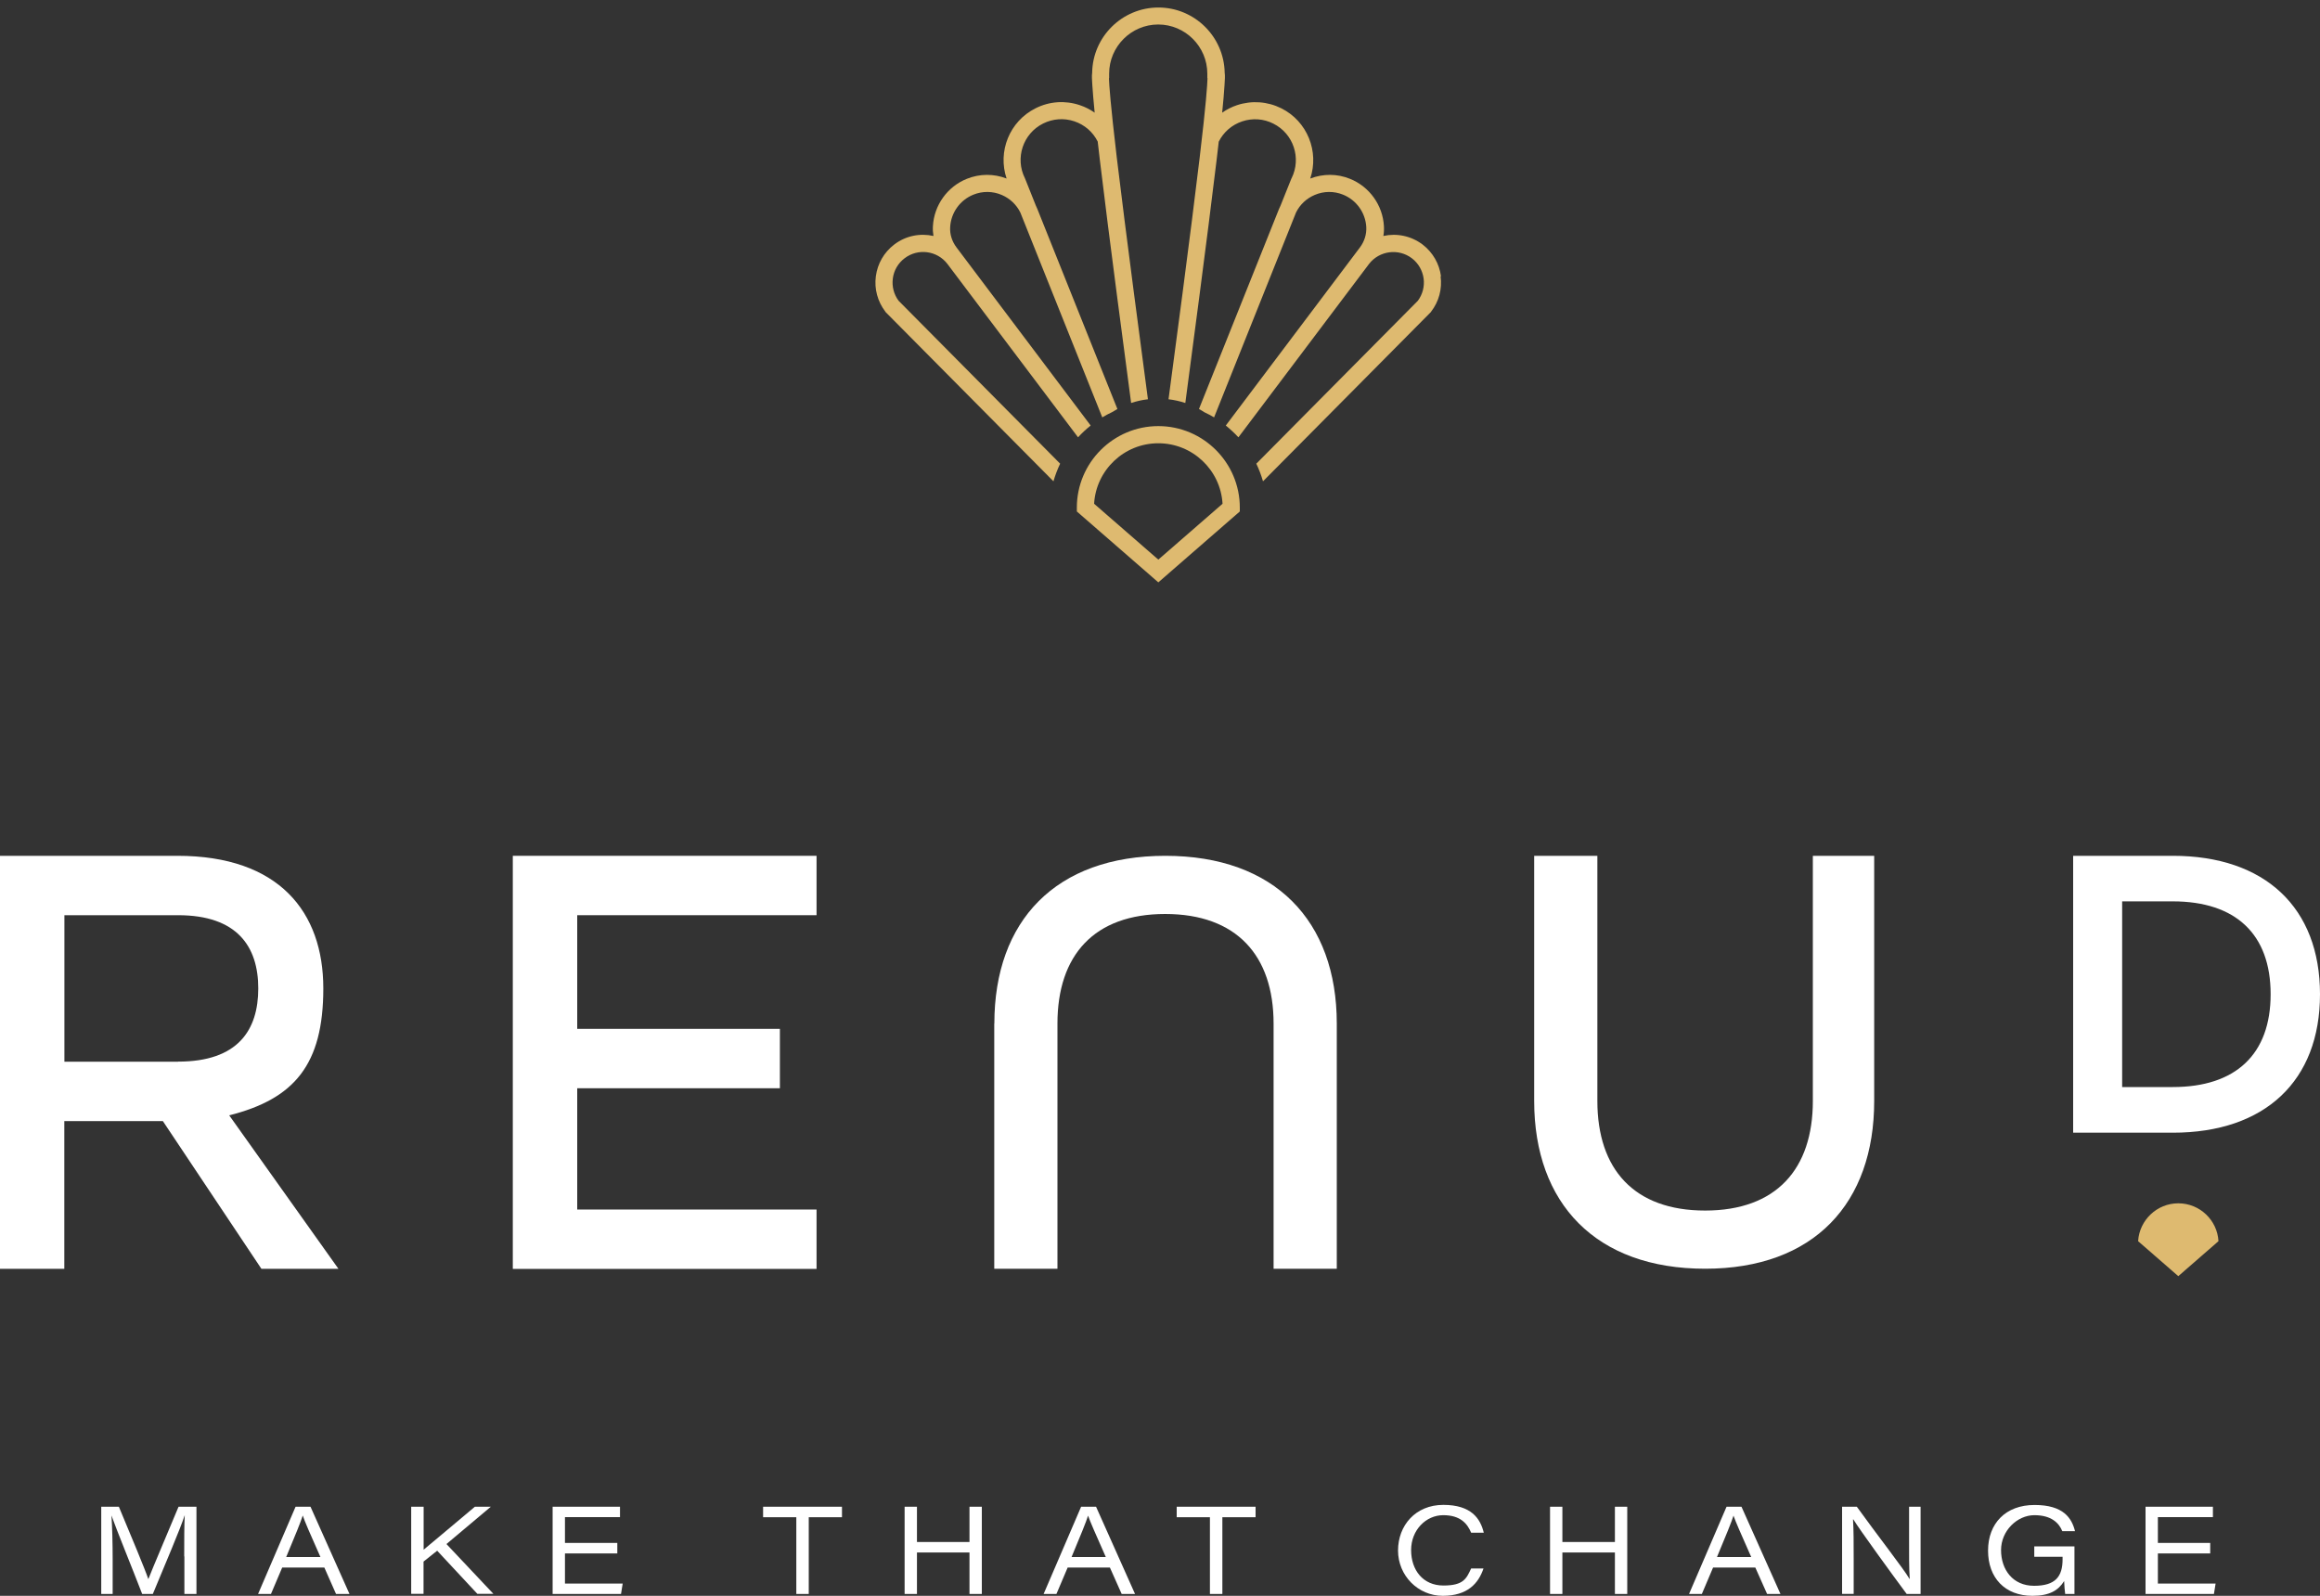 <svg xmlns="http://www.w3.org/2000/svg" id="Layer_1" data-name="Layer 1" viewBox="0 0 2500 1719.8"><rect x="0" y="0" width="2500" height="1719.8" fill="#333333" stroke="none"/><defs><style>      .cls-1 {        fill: #deba70;      }      .cls-1, .cls-2 {        stroke-width: 0px;      }      .cls-2 {        fill: #fff;      }    </style></defs><g><path class="cls-1" d="M1248.2,627.6l-87.8-76.4v-4.2c0-48.4,39.4-87.8,87.8-87.8s87.8,39.4,87.8,87.8v4.2l-87.8,76.4ZM1179,542.9l69.2,60.2,69.2-60.2c-2.1-36.3-32.3-65.2-69.2-65.2s-67.1,28.9-69.2,65.2Z"></path><path class="cls-1" d="M1552.8,297.8c-1.8-13.6-8.8-25.7-19.6-34.1-12.6-9.6-28.2-12.6-42.5-9.4.6-3.4.8-7,.6-10.5-1.2-22.6-15.6-42.7-36.6-51.1-13.8-5.6-28.9-5.6-42.8-.3,9.8-29-3.1-61.7-31.2-75.7-14.9-7.4-31.8-8.6-47.6-3.4-5.8,1.9-11.2,4.7-16.1,8.1,1.2-12.2,2.1-22,2.5-29.3.4-6.2.7-10.5.2-13.6-.6-38.9-32.4-70.4-71.4-70.4h0c-39,0-70.9,31.5-71.4,70.4-.5,3.2-.2,7.5.2,13.6.5,7.3,1.3,17.1,2.5,29.3-4.9-3.4-10.3-6.2-16.1-8.1-15.8-5.3-32.7-4.1-47.6,3.4-28.2,14.1-41,46.7-31.2,75.7-13.8-5.3-28.9-5.3-42.8.3-21,8.4-35.4,28.5-36.6,51.1-.2,3.5,0,7,.6,10.5-14.4-3.2-30-.3-42.5,9.4-10.9,8.4-17.8,20.5-19.6,34.1s1.9,27.1,10.2,38l.3.5,180.9,182.4c1.9-6.6,4.3-12.9,7.2-19l-174.1-175.6c-5.1-6.9-7.3-15.4-6.2-23.9,1.1-8.7,5.6-16.5,12.6-21.8,14.4-11.1,35.1-8.4,46.2,6h0l140.8,186.9c4.2-4.6,8.7-8.8,13.6-12.7l-144.6-192c-4.8-6.4-7.3-14.1-6.8-21.8.8-15.5,10.6-29.2,25-35,9.9-4,20.8-3.9,30.6.3,8.8,3.8,15.8,10.4,20,18.9l88.3,220.8c3.5-2.1,7-4,10.7-5.7,1.8-1.1,3.7-2.2,5.6-3.3l-86.3-215.7h0c-.5-1.2-1-2.4-1.6-3.6l-11.5-28.8-.3-.7c-10.8-21.7-2-48.1,19.7-58.9,10.5-5.2,22.4-6.1,33.5-2.4,11.1,3.7,20.1,11.5,25.3,21.9.7,6,1.4,12.4,2.2,19,9.3,78.4,29.2,228,33.8,262.7,5.8-1.9,11.8-3.3,18.1-4-5-37.4-24.4-183.7-33.6-260.8-6.8-57.8-8.2-78.2-8.4-85.2h.2v-4.9c0-29.2,23.8-53,52.9-53s52.9,23.8,52.9,53v4.8h.2c-.2,7.1-1.5,27.5-8.4,85.3-9.1,77.1-28.6,223.4-33.6,260.8,6.2.7,12.3,2.1,18.1,4,4.6-34.7,24.5-184.3,33.8-262.6.8-6.7,1.5-13,2.2-19,5.2-10.4,14.2-18.2,25.3-21.9,11.1-3.7,23-2.9,33.5,2.4,21.7,10.8,30.5,37.2,19.7,58.9l-.2.3-11.7,29.2c-.6,1.1-1.1,2.3-1.6,3.5h0l-86.3,215.7c2,1.1,4,2.2,5.9,3.5,3.6,1.7,7,3.5,10.4,5.5l88.3-220.8c4.2-8.5,11.2-15.1,20.1-18.9,9.8-4.2,20.7-4.3,30.6-.3,14.4,5.8,24.2,19.5,25,35,.4,7.6-2,15.4-6.8,21.8l-144.6,192c4.8,3.9,9.4,8.1,13.6,12.7l140.8-186.9h0c11.1-14.3,31.8-17,46.2-6,7,5.4,11.4,13.1,12.6,21.8,1.1,8.5-1.1,17-6.2,23.9l-174.1,175.6c2.9,6.1,5.3,12.4,7.2,19l180.5-182,.4-.4.3-.5c8.4-10.9,12-24.4,10.2-38h.2Z"></path></g><g><path class="cls-2" d="M198.5,1677.3c0-17.5,0-34.5.6-44.2h-.1c-4.6,14.2-20.9,52.4-34.3,84.7h-11.5c-10.1-26.3-27.9-69.8-33.1-84.6h0c.8,10.8,1.3,30.6,1.3,46.5v38.1h-12.3v-94h19c12.9,30.8,28.9,69.2,31.7,77.9h.1c4.5-11.7,20.6-49.2,32.5-77.9h19.3v94h-13v-40.5h-.1Z"></path><path class="cls-2" d="M304.1,1689.3l-12.1,28.5h-13.9l40.4-94h16.1l42,94h-14.5l-12.6-28.5h-45.5.1ZM345.3,1678c-11.5-25.9-16.9-38.2-19-44.6h-.1c-1.9,6.2-8.4,22.2-17.8,44.6h37-.1Z"></path><path class="cls-2" d="M443.2,1623.8h13.3v46.3c14.4-12.2,37.4-31.1,55.2-46.3h17.2l-47.8,40.2,50.6,53.7h-17.3l-43.3-46.5-14.7,11.7v34.8h-13.3v-94h0Z"></path><path class="cls-2" d="M665.2,1674.1h-56.4v32.5h62.2l-1.8,11.2h-73.7v-94h72.6v11.2h-59.3v27.8h56.4v11.2h0Z"></path><path class="cls-2" d="M858.1,1635.1h-35.8v-11.3h85v11.3h-35.8v82.7h-13.4v-82.7h0Z"></path><path class="cls-2" d="M974.8,1623.8h13.3v38h56.6v-38h13.3v94h-13.3v-44.7h-56.6v44.7h-13.3v-94Z"></path><path class="cls-2" d="M1150.5,1689.3l-12.1,28.5h-13.8l40.4-94h16.1l42,94h-14.4l-12.7-28.5h-45.5ZM1191.6,1678c-11.5-25.9-16.9-38.2-19.1-44.6h0c-1.9,6.2-8.4,22.2-17.8,44.6h37Z"></path><path class="cls-2" d="M1303.8,1635.1h-35.8v-11.3h85v11.3h-35.8v82.7h-13.4v-82.7h0Z"></path><path class="cls-2" d="M1598.6,1690.3c-5.4,16.1-17.2,29.5-43.9,29.5s-48.2-21.8-48.2-48.8,18.8-49.2,48.8-49.2,39.9,14.6,43.6,30h-13.6c-4.1-9.8-11.6-18.9-30.1-18.9s-34.6,15.9-34.6,37.6,12.9,38.2,34.8,38.2,24.8-7.6,29.9-18.4h13.4-.1Z"></path><path class="cls-2" d="M1670.3,1623.8h13.3v38h56.6v-38h13.3v94h-13.3v-44.7h-56.6v44.7h-13.3v-94Z"></path><path class="cls-2" d="M1846,1689.3l-12.1,28.5h-13.8l40.4-94h16.1l42,94h-14.4l-12.7-28.5h-45.5ZM1887.1,1678c-11.5-25.9-16.9-38.2-19.1-44.6h0c-1.9,6.2-8.4,22.2-17.8,44.6h37Z"></path><path class="cls-2" d="M1985,1717.8v-94h15.9c21.1,29.4,51.3,68,56.7,77.7h.3c-.8-12.2-.7-27.1-.7-42.3v-35.4h12.4v94h-15c-14-18.8-50.8-69.4-57.5-80.4h-.3c.7,12.1.7,25.4.7,42v38.3h-12.5Z"></path><path class="cls-2" d="M2235.6,1717.8h-10.2c-.4-2.3-1-9.7-1.1-13.9-6.3,10.1-15.8,15.9-34.2,15.9-29.7,0-47.8-19.5-47.8-48.7s18.8-49.2,50.1-49.2,40.1,14.3,43.6,28.2h-13.7c-3.6-8.8-11.8-17.2-30.1-17.2s-35.9,16.6-35.9,37.6,12.6,38.5,35.6,38.5,30.7-10,30.7-28.5v-2.8h-30.5v-11.2h43.3v51.4h.2Z"></path><path class="cls-2" d="M2381.7,1674.1h-56.4v32.5h62.2l-1.8,11.2h-73.7v-94h72.6v11.2h-59.3v27.8h56.4v11.2h0Z"></path></g><path class="cls-2" d="M0,922.3h191.2c109.6,0,157.2,60.6,157.2,142.9s-31.3,119.1-101.4,136.8l117.7,165.4h-83l-106.2-159.2h-106.2v159.2H0v-445h0ZM191.9,1144.1c64.6,0,86.4-34,86.4-78.9s-22.5-78.9-86.4-78.9h-122.5v157.9h122.5Z"></path><path class="cls-2" d="M552.6,922.3h327.3v64h-257.9v122.5h218.4v64h-218.4v130.7h257.9v64h-327.3v-445h0v-.2Z"></path><path class="cls-2" d="M1071.5,1103.1c0-110.8,66.1-180.8,184.2-180.8s184.8,70.1,184.8,180.8v264.2h-68.1v-264.2c0-73.4-40-118.1-116.8-118.1s-116.1,44.7-116.1,118.1v264.2h-68.1v-264.2h0Z"></path><path class="cls-2" d="M1653.2,1186.5v-264.2h68.1v264.2c0,73.4,39.4,118.1,116.1,118.1s116.1-44.7,116.1-118.1v-264.2h66.1v264.2c0,110.1-64.7,180.8-182.2,180.8s-184.2-70.1-184.2-180.8h0Z"></path><path class="cls-2" d="M2341.4,922.3h-107.4v298.4h107.4c99.3,0,158.6-55.8,158.6-149.2s-59.3-149.2-158.6-149.2h0ZM2446.8,1071.5c0,64.5-37.4,100-105.4,100h-54.6v-200.1h54.6c67.9,0,105.4,35.5,105.4,100h0Z"></path><path class="cls-1" d="M2347.3,1296.8c-23,0-41.9,18.1-43.3,40.8l43.3,37.7,43.3-37.7c-1.3-22.7-20.2-40.8-43.3-40.8Z"></path></svg>